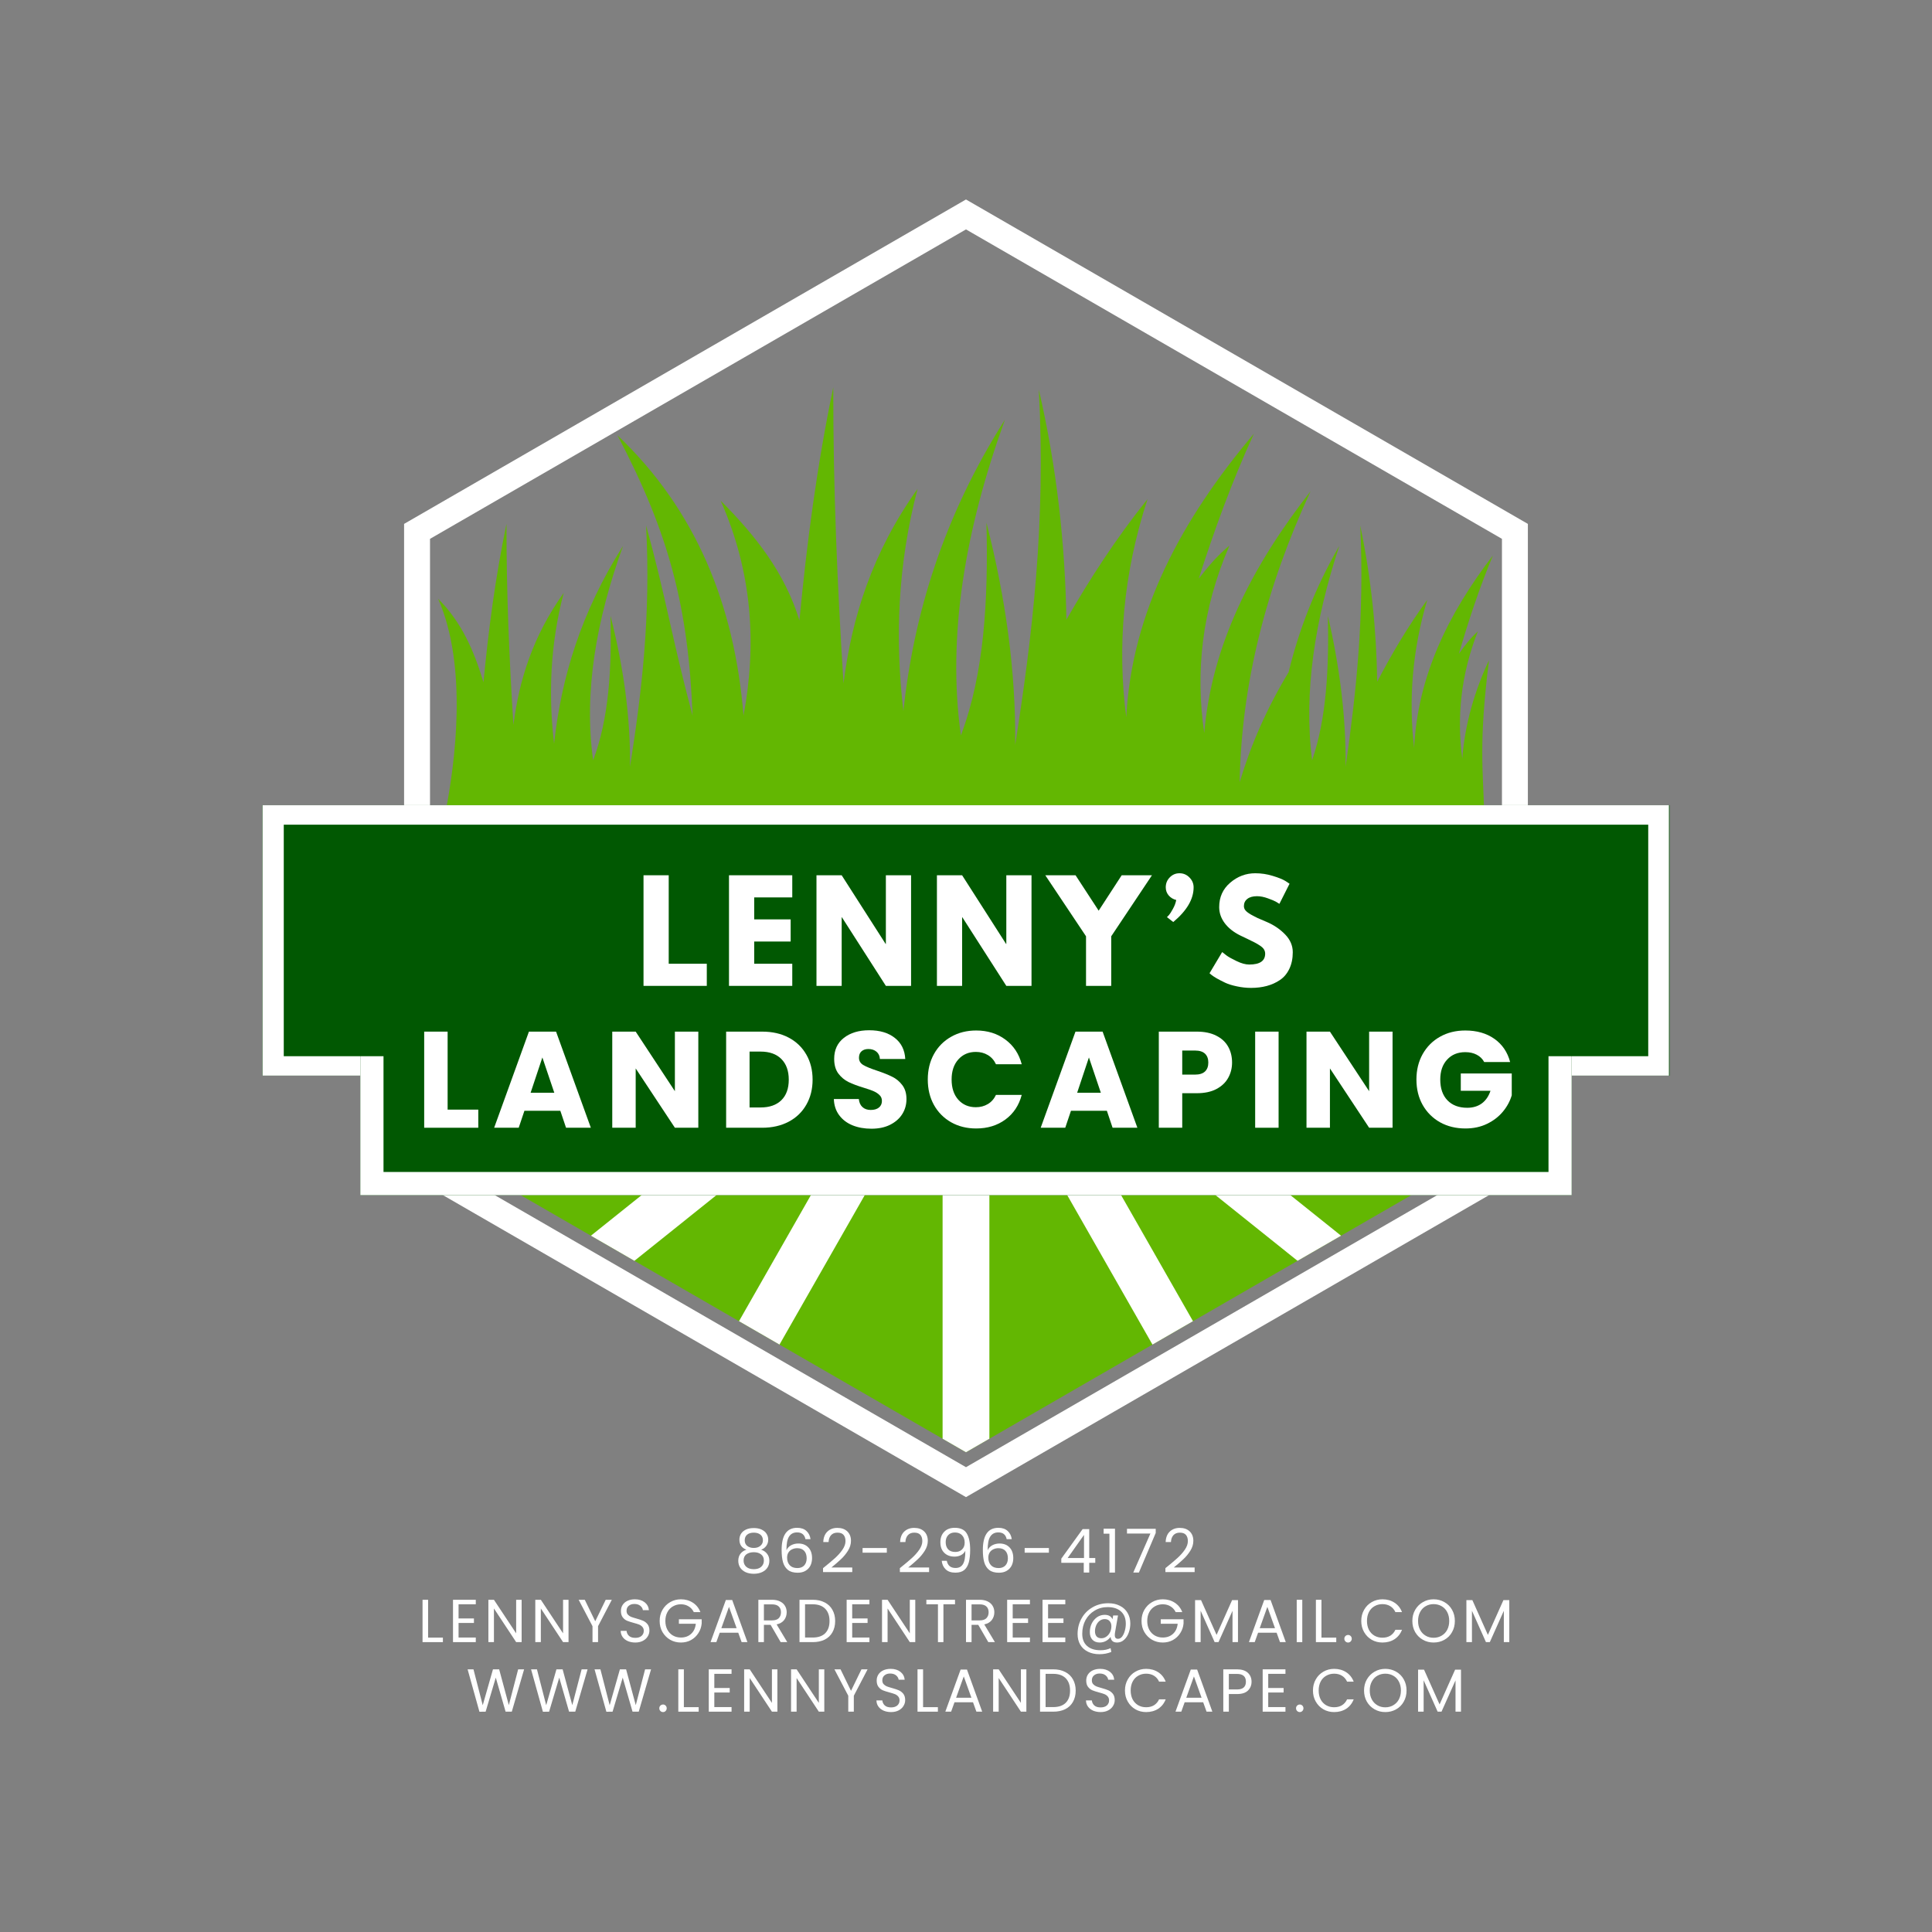 <?xml version="1.0" encoding="UTF-8"?>
<svg xmlns="http://www.w3.org/2000/svg" xmlns:xlink="http://www.w3.org/1999/xlink" width="500" zoomAndPan="magnify" viewBox="0 0 375 375" height="500" preserveAspectRatio="xMidYMid meet" version="1.0">
  <rect x="0" y="0" width="375" height="375" fill="#808080" stroke="none"/>
  <defs>
    <g></g>
    <clipPath id="e2c6a82c4e">
      <path d="M 82 229 L 293 229 L 293 290.719 L 82 290.719 Z M 82 229 " clip-rule="nonzero"></path>
    </clipPath>
    <clipPath id="8efd147daf">
      <path d="M 78.406 38.719 L 296.656 38.719 L 296.656 158 L 78.406 158 Z M 78.406 38.719 " clip-rule="nonzero"></path>
    </clipPath>
    <clipPath id="8ed36a61ff">
      <path d="M 78.406 162 L 296.656 162 L 296.656 225 L 78.406 225 Z M 78.406 162 " clip-rule="nonzero"></path>
    </clipPath>
    <clipPath id="a236cdbc73">
      <path d="M 50.941 156.293 L 324.059 156.293 L 324.059 208.789 L 50.941 208.789 Z M 50.941 156.293 " clip-rule="nonzero"></path>
    </clipPath>
    <clipPath id="b96a89661f">
      <path d="M 50.961 156.293 L 323.941 156.293 L 323.941 208.781 L 50.961 208.781 Z M 50.961 156.293 " clip-rule="nonzero"></path>
    </clipPath>
    <clipPath id="acd421d561">
      <path d="M 69.938 193.801 L 305.062 193.801 L 305.062 231.98 L 69.938 231.98 Z M 69.938 193.801 " clip-rule="nonzero"></path>
    </clipPath>
    <clipPath id="0c0d3ea5ef">
      <path d="M 55.078 160.07 L 319.922 160.07 L 319.922 205.008 L 55.078 205.008 Z M 55.078 160.07 " clip-rule="nonzero"></path>
    </clipPath>
  </defs>
  <path fill="#63b702" d="M 277.785 229.75 L 187.496 281.879 L 97.207 229.75 Z M 277.785 229.75 " fill-opacity="1" fill-rule="evenodd"></path>
  <path fill="#ffffff" d="M 123.141 244.723 L 114.699 239.848 L 127.312 229.75 L 141.844 229.75 Z M 151.301 260.98 L 143.438 256.441 L 158.66 229.75 L 169.117 229.75 Z M 192.039 279.254 L 187.496 281.879 L 182.957 279.258 L 182.957 229.75 L 192.039 229.75 Z M 231.559 256.438 L 223.691 260.98 L 205.875 229.746 L 216.332 229.746 Z M 260.297 239.848 L 251.852 244.723 L 233.152 229.75 L 247.684 229.75 Z M 260.297 239.848 " fill-opacity="1" fill-rule="evenodd"></path>
  <g clip-path="url(#e2c6a82c4e)">
    <path fill="#ffffff" d="M 292.875 229.75 L 187.496 290.59 L 82.117 229.75 L 92.18 229.75 L 187.496 284.781 L 282.816 229.75 Z M 292.875 229.75 " fill-opacity="1" fill-rule="evenodd"></path>
  </g>
  <g clip-path="url(#8efd147daf)">
    <path fill="#ffffff" d="M 187.496 38.719 L 296.559 101.688 L 296.559 157.789 L 291.527 157.789 L 291.527 104.59 L 187.496 44.527 L 83.465 104.59 L 83.465 157.789 L 78.434 157.789 L 78.434 101.688 Z M 187.496 38.719 " fill-opacity="1" fill-rule="evenodd"></path>
  </g>
  <g clip-path="url(#8ed36a61ff)">
    <path fill="#ffffff" d="M 78.434 162.82 L 296.559 162.82 L 296.559 224.719 L 78.434 224.719 Z M 78.434 162.82 " fill-opacity="1" fill-rule="evenodd"></path>
  </g>
  <path fill="#63b702" d="M 250.117 130.477 C 252.094 122.328 255.23 114.152 259.957 105.945 C 255.207 120.398 253.012 134.359 254.676 147.57 C 257.477 139.453 257.961 129.742 257.742 119.543 C 260.043 129.434 261.273 139.203 261.184 148.82 C 263.234 134.426 264.867 119.586 264.016 102 C 266.18 112.324 267.164 122.406 267.316 132.312 C 270.141 126.914 273.266 121.59 277.031 116.43 C 274.105 126.305 273.391 135.871 274.484 145.184 C 275.137 131.352 281.07 119.156 289.77 107.812 C 287.105 114.219 285.012 120.578 283.164 126.914 C 284.195 125.449 285.281 123.984 286.844 122.555 C 283.5 131.082 282.766 139.285 283.824 147.262 C 284.344 140.5 286.203 134.168 289.016 128.141 C 286.988 144.297 287.871 149.422 288.074 157.789 C 220.734 157.633 153.66 157.793 86.473 157.652 C 88.316 148.176 90.863 129.402 85.035 116.215 C 89.582 120.762 91.934 126.137 93.844 132.414 C 94.809 122.309 96.133 112.105 98.309 101.688 C 98.285 114.992 98.848 127.934 99.656 140.719 C 100.75 131.988 103.473 123.395 109.414 115.078 C 106.797 125.059 106.422 134.789 107.547 144.352 C 108.922 131.613 112.777 118.82 120.938 105.945 C 115.711 120.398 113.293 134.359 115.125 147.57 C 118.207 139.453 118.742 129.742 118.5 119.543 C 121.031 129.434 122.387 139.203 122.289 148.82 C 124.543 134.426 126.344 119.586 125.402 102 C 129.27 115.91 130.355 123.68 134.43 138.906 C 133.602 117.859 129.906 103.621 119.855 84.496 C 135.031 98.914 142.59 117.367 144.316 138.918 C 146.887 125.102 146.074 111.203 139.883 97.184 C 146.574 103.879 152.355 111.176 155.168 120.422 C 156.586 105.535 158.539 90.516 161.738 75.172 C 161.707 94.766 162.535 113.82 163.727 132.652 C 165.34 119.793 169.348 107.141 178.098 94.891 C 174.242 109.59 173.691 123.918 175.344 138.004 C 177.371 119.242 183.047 100.406 195.062 81.441 C 187.367 102.73 183.805 123.285 186.504 142.738 C 191.043 130.785 191.832 116.484 191.473 101.465 C 195.199 116.031 197.195 130.418 197.051 144.574 C 200.371 123.383 203.023 101.527 201.637 75.629 C 205.145 90.832 206.742 105.68 206.988 120.27 C 211.562 112.316 216.633 104.477 222.734 96.879 C 217.992 111.418 216.832 125.504 218.605 139.227 C 219.656 118.852 229.273 100.891 243.371 84.191 C 239.055 93.625 235.664 102.988 232.672 112.32 C 234.34 110.16 236.098 108.004 238.633 105.898 C 233.215 118.457 232.023 130.535 233.742 142.281 C 235.191 125.055 243.145 109.723 254.379 95.352 C 245.711 114.082 240.934 132.902 240.621 151.836 C 242.75 144.664 245.848 137.539 250.117 130.477 " fill-opacity="1" fill-rule="evenodd"></path>
  <g clip-path="url(#a236cdbc73)">
    <path fill="#015802" d="M 50.941 156.293 L 324.09 156.293 L 324.09 208.789 L 50.941 208.789 Z M 50.941 156.293 " fill-opacity="1" fill-rule="nonzero"></path>
  </g>
  <g clip-path="url(#b96a89661f)">
    <path stroke-linecap="butt" transform="matrix(0.75, 0, 0, 0.75, 50.96, 156.291)" fill="none" stroke-linejoin="miter" d="M 0.002 0.002 L 364.096 0.002 L 364.096 69.987 L 0.002 69.987 Z M 0.002 0.002 " stroke="#ffffff" stroke-width="12" stroke-opacity="1" stroke-miterlimit="4"></path>
  </g>
  <g clip-path="url(#acd421d561)">
    <path fill="#015802" d="M 69.938 193.801 L 305.133 193.801 L 305.133 231.98 L 69.938 231.98 Z M 69.938 193.801 " fill-opacity="1" fill-rule="nonzero"></path>
    <path stroke-linecap="butt" transform="matrix(0.75, 0, 0, 0.75, 69.938, 193.801)" fill="none" stroke-linejoin="miter" d="M -0 -0.001 L 313.5 -0.001 L 313.5 50.905 L -0 50.905 Z M -0 -0.001 " stroke="#ffffff" stroke-width="12" stroke-opacity="1" stroke-miterlimit="4"></path>
  </g>
  <g clip-path="url(#0c0d3ea5ef)">
    <path fill="#015802" d="M 55.078 160.07 L 319.961 160.07 L 319.961 205.008 L 55.078 205.008 Z M 55.078 160.07 " fill-opacity="1" fill-rule="nonzero"></path>
  </g>
  <g fill="#ffffff" fill-opacity="1">
    <g transform="translate(123.344, 191.358)">
      <g>
        <path d="M 6.453 -21.469 L 6.453 -4.297 L 13.844 -4.297 L 13.844 0 L 1.562 0 L 1.562 -21.469 Z M 6.453 -21.469 "></path>
      </g>
    </g>
  </g>
  <g fill="#ffffff" fill-opacity="1">
    <g transform="translate(139.935, 191.358)">
      <g>
        <path d="M 13.844 -21.469 L 13.844 -17.172 L 6.453 -17.172 L 6.453 -12.906 L 13.531 -12.906 L 13.531 -8.609 L 6.453 -8.609 L 6.453 -4.297 L 13.844 -4.297 L 13.844 0 L 1.562 0 L 1.562 -21.469 Z M 13.844 -21.469 "></path>
      </g>
    </g>
  </g>
  <g fill="#ffffff" fill-opacity="1">
    <g transform="translate(156.916, 191.358)">
      <g>
        <path d="M 6.453 -13.312 L 6.453 0 L 1.562 0 L 1.562 -21.469 L 6.453 -21.469 L 14.984 -8.141 L 15.031 -8.141 L 15.031 -21.469 L 19.922 -21.469 L 19.922 0 L 15.031 0 L 6.5 -13.312 Z M 6.453 -13.312 "></path>
      </g>
    </g>
  </g>
  <g fill="#ffffff" fill-opacity="1">
    <g transform="translate(180.294, 191.358)">
      <g>
        <path d="M 6.453 -13.312 L 6.453 0 L 1.562 0 L 1.562 -21.469 L 6.453 -21.469 L 14.984 -8.141 L 15.031 -8.141 L 15.031 -21.469 L 19.922 -21.469 L 19.922 0 L 15.031 0 L 6.5 -13.312 Z M 6.453 -13.312 "></path>
      </g>
    </g>
  </g>
  <g fill="#ffffff" fill-opacity="1">
    <g transform="translate(203.672, 191.358)">
      <g>
        <path d="M -0.781 -21.469 L 5.094 -21.469 L 9.578 -14.594 L 14.047 -21.469 L 19.922 -21.469 L 12.016 -9.625 L 12.016 0 L 7.125 0 L 7.125 -9.625 Z M -0.781 -21.469 "></path>
      </g>
    </g>
  </g>
  <g fill="#ffffff" fill-opacity="1">
    <g transform="translate(224.71, 191.358)">
      <g>
        <path d="M 2.344 -21.062 C 2.863 -21.594 3.492 -21.859 4.234 -21.859 C 4.984 -21.859 5.625 -21.586 6.156 -21.047 C 6.695 -20.504 6.969 -19.863 6.969 -19.125 C 6.969 -16.832 5.648 -14.586 3.016 -12.391 L 1.797 -13.344 C 1.898 -13.445 2.035 -13.586 2.203 -13.766 C 2.367 -13.953 2.613 -14.336 2.938 -14.922 C 3.27 -15.504 3.488 -16.086 3.594 -16.672 C 3 -16.816 2.508 -17.113 2.125 -17.562 C 1.75 -18.008 1.562 -18.531 1.562 -19.125 C 1.562 -19.883 1.82 -20.531 2.344 -21.062 Z M 2.344 -21.062 "></path>
      </g>
    </g>
  </g>
  <g fill="#ffffff" fill-opacity="1">
    <g transform="translate(234.176, 191.358)">
      <g>
        <path d="M 9.469 -21.859 C 10.633 -21.859 11.77 -21.688 12.875 -21.344 C 13.988 -21.008 14.812 -20.676 15.344 -20.344 L 16.125 -19.828 L 14.156 -15.922 C 14 -16.023 13.781 -16.16 13.5 -16.328 C 13.219 -16.492 12.695 -16.711 11.938 -16.984 C 11.176 -17.266 10.469 -17.406 9.812 -17.406 C 8.988 -17.406 8.359 -17.227 7.922 -16.875 C 7.484 -16.531 7.266 -16.066 7.266 -15.484 C 7.266 -15.18 7.363 -14.906 7.562 -14.656 C 7.77 -14.406 8.125 -14.133 8.625 -13.844 C 9.133 -13.562 9.578 -13.332 9.953 -13.156 C 10.336 -12.988 10.93 -12.734 11.734 -12.391 C 13.117 -11.797 14.301 -10.988 15.281 -9.969 C 16.258 -8.957 16.75 -7.812 16.75 -6.531 C 16.75 -5.301 16.523 -4.223 16.078 -3.297 C 15.641 -2.379 15.035 -1.66 14.266 -1.141 C 13.492 -0.617 12.641 -0.234 11.703 0.016 C 10.766 0.266 9.75 0.391 8.656 0.391 C 7.727 0.391 6.812 0.289 5.906 0.094 C 5 -0.094 4.242 -0.328 3.641 -0.609 C 3.035 -0.898 2.488 -1.18 2 -1.453 C 1.52 -1.734 1.164 -1.969 0.938 -2.156 L 0.594 -2.453 L 3.047 -6.562 C 3.254 -6.383 3.539 -6.16 3.906 -5.891 C 4.27 -5.617 4.914 -5.258 5.844 -4.812 C 6.77 -4.363 7.586 -4.141 8.297 -4.141 C 10.359 -4.141 11.391 -4.844 11.391 -6.25 C 11.391 -6.539 11.316 -6.812 11.172 -7.062 C 11.023 -7.312 10.766 -7.562 10.391 -7.812 C 10.016 -8.062 9.68 -8.258 9.391 -8.406 C 9.109 -8.562 8.645 -8.789 8 -9.094 C 7.352 -9.395 6.875 -9.625 6.562 -9.781 C 5.258 -10.426 4.25 -11.227 3.531 -12.188 C 2.82 -13.145 2.469 -14.18 2.469 -15.297 C 2.469 -17.223 3.176 -18.797 4.594 -20.016 C 6.02 -21.242 7.645 -21.859 9.469 -21.859 Z M 9.469 -21.859 "></path>
      </g>
    </g>
  </g>
  <g fill="#ffffff" fill-opacity="1">
    <g transform="translate(80.694, 218.894)">
      <g>
        <path d="M 6.188 -3.516 L 12.141 -3.516 L 12.141 0 L 1.641 0 L 1.641 -18.656 L 6.188 -18.656 Z M 6.188 -3.516 "></path>
      </g>
    </g>
  </g>
  <g fill="#ffffff" fill-opacity="1">
    <g transform="translate(95.493, 218.894)">
      <g>
        <path d="M 13.266 -3.297 L 6.297 -3.297 L 5.188 0 L 0.422 0 L 7.172 -18.656 L 12.438 -18.656 L 19.188 0 L 14.375 0 Z M 12.094 -6.797 L 9.781 -13.641 L 7.5 -6.797 Z M 12.094 -6.797 "></path>
      </g>
    </g>
  </g>
  <g fill="#ffffff" fill-opacity="1">
    <g transform="translate(117.198, 218.894)">
      <g>
        <path d="M 18.344 0 L 13.797 0 L 6.188 -11.516 L 6.188 0 L 1.641 0 L 1.641 -18.656 L 6.188 -18.656 L 13.797 -7.094 L 13.797 -18.656 L 18.344 -18.656 Z M 18.344 0 "></path>
      </g>
    </g>
  </g>
  <g fill="#ffffff" fill-opacity="1">
    <g transform="translate(139.302, 218.894)">
      <g>
        <path d="M 8.641 -18.656 C 10.609 -18.656 12.328 -18.266 13.797 -17.484 C 15.266 -16.703 16.398 -15.609 17.203 -14.203 C 18.016 -12.797 18.422 -11.172 18.422 -9.328 C 18.422 -7.504 18.016 -5.883 17.203 -4.469 C 16.398 -3.051 15.258 -1.953 13.781 -1.172 C 12.301 -0.391 10.586 0 8.641 0 L 1.641 0 L 1.641 -18.656 Z M 8.344 -3.938 C 10.062 -3.938 11.398 -4.406 12.359 -5.344 C 13.316 -6.281 13.797 -7.609 13.797 -9.328 C 13.797 -11.047 13.316 -12.383 12.359 -13.344 C 11.398 -14.301 10.062 -14.781 8.344 -14.781 L 6.188 -14.781 L 6.188 -3.938 Z M 8.344 -3.938 "></path>
      </g>
    </g>
  </g>
  <g fill="#ffffff" fill-opacity="1">
    <g transform="translate(160.742, 218.894)">
      <g>
        <path d="M 8.406 0.188 C 7.039 0.188 5.816 -0.031 4.734 -0.469 C 3.648 -0.914 2.785 -1.57 2.141 -2.438 C 1.492 -3.312 1.148 -4.359 1.109 -5.578 L 5.953 -5.578 C 6.023 -4.891 6.266 -4.363 6.672 -4 C 7.078 -3.633 7.609 -3.453 8.266 -3.453 C 8.941 -3.453 9.473 -3.609 9.859 -3.922 C 10.242 -4.234 10.438 -4.66 10.438 -5.203 C 10.438 -5.672 10.281 -6.051 9.969 -6.344 C 9.664 -6.645 9.285 -6.895 8.828 -7.094 C 8.379 -7.289 7.738 -7.516 6.906 -7.766 C 5.707 -8.129 4.723 -8.5 3.953 -8.875 C 3.191 -9.25 2.535 -9.797 1.984 -10.516 C 1.441 -11.242 1.172 -12.195 1.172 -13.375 C 1.172 -15.102 1.797 -16.457 3.047 -17.438 C 4.305 -18.426 5.945 -18.922 7.969 -18.922 C 10.031 -18.922 11.688 -18.426 12.938 -17.438 C 14.195 -16.457 14.875 -15.094 14.969 -13.344 L 10.047 -13.344 C 10.016 -13.945 9.789 -14.422 9.375 -14.766 C 8.969 -15.109 8.445 -15.281 7.812 -15.281 C 7.258 -15.281 6.816 -15.133 6.484 -14.844 C 6.148 -14.551 5.984 -14.129 5.984 -13.578 C 5.984 -12.973 6.266 -12.504 6.828 -12.172 C 7.398 -11.836 8.285 -11.473 9.484 -11.078 C 10.691 -10.672 11.672 -10.281 12.422 -9.906 C 13.18 -9.539 13.832 -9.004 14.375 -8.297 C 14.926 -7.586 15.203 -6.676 15.203 -5.562 C 15.203 -4.488 14.93 -3.52 14.391 -2.656 C 13.848 -1.789 13.062 -1.098 12.031 -0.578 C 11.008 -0.066 9.801 0.188 8.406 0.188 Z M 8.406 0.188 "></path>
      </g>
    </g>
  </g>
  <g fill="#ffffff" fill-opacity="1">
    <g transform="translate(179.207, 218.894)">
      <g>
        <path d="M 0.875 -9.359 C 0.875 -11.203 1.27 -12.844 2.062 -14.281 C 2.863 -15.727 3.977 -16.852 5.406 -17.656 C 6.832 -18.469 8.453 -18.875 10.266 -18.875 C 12.473 -18.875 14.363 -18.285 15.938 -17.109 C 17.52 -15.941 18.578 -14.348 19.109 -12.328 L 14.109 -12.328 C 13.742 -13.109 13.219 -13.703 12.531 -14.109 C 11.852 -14.516 11.078 -14.719 10.203 -14.719 C 8.805 -14.719 7.672 -14.227 6.797 -13.25 C 5.93 -12.281 5.5 -10.984 5.5 -9.359 C 5.5 -7.723 5.93 -6.414 6.797 -5.438 C 7.672 -4.469 8.805 -3.984 10.203 -3.984 C 11.078 -3.984 11.852 -4.188 12.531 -4.594 C 13.219 -5 13.742 -5.594 14.109 -6.375 L 19.109 -6.375 C 18.578 -4.352 17.52 -2.758 15.938 -1.594 C 14.363 -0.438 12.473 0.141 10.266 0.141 C 8.453 0.141 6.832 -0.258 5.406 -1.062 C 3.977 -1.875 2.863 -3 2.062 -4.438 C 1.27 -5.875 0.875 -7.516 0.875 -9.359 Z M 0.875 -9.359 "></path>
      </g>
    </g>
  </g>
  <g fill="#ffffff" fill-opacity="1">
    <g transform="translate(201.577, 218.894)">
      <g>
        <path d="M 13.266 -3.297 L 6.297 -3.297 L 5.188 0 L 0.422 0 L 7.172 -18.656 L 12.438 -18.656 L 19.188 0 L 14.375 0 Z M 12.094 -6.797 L 9.781 -13.641 L 7.5 -6.797 Z M 12.094 -6.797 "></path>
      </g>
    </g>
  </g>
  <g fill="#ffffff" fill-opacity="1">
    <g transform="translate(223.283, 218.894)">
      <g>
        <path d="M 15.859 -12.656 C 15.859 -11.57 15.609 -10.582 15.109 -9.688 C 14.617 -8.789 13.859 -8.066 12.828 -7.516 C 11.805 -6.973 10.535 -6.703 9.016 -6.703 L 6.188 -6.703 L 6.188 0 L 1.641 0 L 1.641 -18.656 L 9.016 -18.656 C 10.504 -18.656 11.758 -18.395 12.781 -17.875 C 13.812 -17.363 14.582 -16.656 15.094 -15.75 C 15.602 -14.852 15.859 -13.82 15.859 -12.656 Z M 8.672 -10.312 C 9.535 -10.312 10.18 -10.516 10.609 -10.922 C 11.035 -11.328 11.25 -11.906 11.25 -12.656 C 11.25 -13.395 11.035 -13.969 10.609 -14.375 C 10.18 -14.781 9.535 -14.984 8.672 -14.984 L 6.188 -14.984 L 6.188 -10.312 Z M 8.672 -10.312 "></path>
      </g>
    </g>
  </g>
  <g fill="#ffffff" fill-opacity="1">
    <g transform="translate(241.986, 218.894)">
      <g>
        <path d="M 6.188 -18.656 L 6.188 0 L 1.641 0 L 1.641 -18.656 Z M 6.188 -18.656 "></path>
      </g>
    </g>
  </g>
  <g fill="#ffffff" fill-opacity="1">
    <g transform="translate(251.95, 218.894)">
      <g>
        <path d="M 18.344 0 L 13.797 0 L 6.188 -11.516 L 6.188 0 L 1.641 0 L 1.641 -18.656 L 6.188 -18.656 L 13.797 -7.094 L 13.797 -18.656 L 18.344 -18.656 Z M 18.344 0 "></path>
      </g>
    </g>
  </g>
  <g fill="#ffffff" fill-opacity="1">
    <g transform="translate(274.054, 218.894)">
      <g>
        <path d="M 14.031 -12.75 C 13.695 -13.375 13.211 -13.848 12.578 -14.172 C 11.953 -14.504 11.211 -14.672 10.359 -14.672 C 8.891 -14.672 7.711 -14.188 6.828 -13.219 C 5.941 -12.258 5.5 -10.973 5.5 -9.359 C 5.5 -7.641 5.961 -6.297 6.891 -5.328 C 7.828 -4.359 9.109 -3.875 10.734 -3.875 C 11.848 -3.875 12.789 -4.156 13.562 -4.719 C 14.332 -5.289 14.895 -6.109 15.25 -7.172 L 9.484 -7.172 L 9.484 -10.531 L 19.375 -10.531 L 19.375 -6.297 C 19.039 -5.16 18.469 -4.102 17.656 -3.125 C 16.852 -2.156 15.832 -1.367 14.594 -0.766 C 13.352 -0.16 11.953 0.141 10.391 0.141 C 8.547 0.141 6.898 -0.258 5.453 -1.062 C 4.016 -1.875 2.891 -3 2.078 -4.438 C 1.273 -5.875 0.875 -7.516 0.875 -9.359 C 0.875 -11.203 1.273 -12.844 2.078 -14.281 C 2.891 -15.727 4.008 -16.852 5.438 -17.656 C 6.875 -18.469 8.516 -18.875 10.359 -18.875 C 12.598 -18.875 14.484 -18.332 16.016 -17.25 C 17.547 -16.164 18.562 -14.664 19.062 -12.75 Z M 14.031 -12.75 "></path>
      </g>
    </g>
  </g>
  <g fill="#ffffff" fill-opacity="1">
    <g transform="translate(142.597, 305.235)">
      <g>
        <path d="M 2.281 -4.438 C 1.844 -4.602 1.504 -4.848 1.266 -5.172 C 1.035 -5.504 0.922 -5.91 0.922 -6.391 C 0.922 -6.805 1.023 -7.188 1.234 -7.531 C 1.453 -7.875 1.77 -8.145 2.188 -8.344 C 2.602 -8.539 3.113 -8.641 3.719 -8.641 C 4.312 -8.641 4.816 -8.539 5.234 -8.344 C 5.648 -8.145 5.969 -7.875 6.188 -7.531 C 6.406 -7.188 6.516 -6.805 6.516 -6.391 C 6.516 -5.93 6.391 -5.531 6.141 -5.188 C 5.898 -4.844 5.566 -4.594 5.141 -4.438 C 5.629 -4.281 6.016 -4.016 6.297 -3.641 C 6.586 -3.273 6.734 -2.828 6.734 -2.297 C 6.734 -1.785 6.609 -1.336 6.359 -0.953 C 6.109 -0.578 5.754 -0.285 5.297 -0.078 C 4.836 0.129 4.312 0.234 3.719 0.234 C 3.113 0.234 2.582 0.129 2.125 -0.078 C 1.676 -0.285 1.328 -0.578 1.078 -0.953 C 0.828 -1.336 0.703 -1.785 0.703 -2.297 C 0.703 -2.828 0.844 -3.281 1.125 -3.656 C 1.414 -4.031 1.801 -4.289 2.281 -4.438 Z M 5.484 -6.25 C 5.484 -6.727 5.32 -7.098 5 -7.359 C 4.688 -7.617 4.258 -7.75 3.719 -7.75 C 3.164 -7.75 2.734 -7.617 2.422 -7.359 C 2.109 -7.098 1.953 -6.727 1.953 -6.25 C 1.953 -5.801 2.113 -5.441 2.438 -5.172 C 2.77 -4.91 3.195 -4.781 3.719 -4.781 C 4.238 -4.781 4.66 -4.914 4.984 -5.188 C 5.316 -5.457 5.484 -5.812 5.484 -6.25 Z M 3.719 -3.953 C 3.133 -3.953 2.656 -3.816 2.281 -3.547 C 1.914 -3.273 1.734 -2.867 1.734 -2.328 C 1.734 -1.828 1.91 -1.422 2.266 -1.109 C 2.617 -0.805 3.102 -0.656 3.719 -0.656 C 4.32 -0.656 4.797 -0.805 5.141 -1.109 C 5.492 -1.422 5.672 -1.828 5.672 -2.328 C 5.672 -2.859 5.488 -3.258 5.125 -3.531 C 4.77 -3.812 4.301 -3.953 3.719 -3.953 Z M 3.719 -3.953 "></path>
      </g>
    </g>
  </g>
  <g fill="#ffffff" fill-opacity="1">
    <g transform="translate(150.854, 305.235)">
      <g>
        <path d="M 5.484 -6.484 C 5.305 -7.359 4.766 -7.797 3.859 -7.797 C 3.16 -7.797 2.641 -7.523 2.297 -6.984 C 1.953 -6.453 1.785 -5.566 1.797 -4.328 C 1.973 -4.742 2.27 -5.066 2.688 -5.297 C 3.113 -5.523 3.582 -5.641 4.094 -5.641 C 4.906 -5.641 5.551 -5.391 6.031 -4.891 C 6.52 -4.391 6.766 -3.691 6.766 -2.797 C 6.766 -2.266 6.66 -1.785 6.453 -1.359 C 6.242 -0.941 5.926 -0.602 5.5 -0.344 C 5.082 -0.094 4.578 0.031 3.984 0.031 C 3.172 0.031 2.535 -0.148 2.078 -0.516 C 1.629 -0.879 1.312 -1.379 1.125 -2.016 C 0.945 -2.648 0.859 -3.438 0.859 -4.375 C 0.859 -7.25 1.863 -8.688 3.875 -8.688 C 4.645 -8.688 5.25 -8.477 5.688 -8.062 C 6.125 -7.656 6.383 -7.129 6.469 -6.484 Z M 3.875 -4.734 C 3.539 -4.734 3.223 -4.664 2.922 -4.531 C 2.617 -4.395 2.375 -4.188 2.188 -3.906 C 2.008 -3.625 1.922 -3.285 1.922 -2.891 C 1.922 -2.285 2.094 -1.797 2.438 -1.422 C 2.781 -1.055 3.273 -0.875 3.922 -0.875 C 4.473 -0.875 4.91 -1.039 5.234 -1.375 C 5.555 -1.719 5.719 -2.18 5.719 -2.766 C 5.719 -3.379 5.562 -3.859 5.25 -4.203 C 4.938 -4.555 4.477 -4.734 3.875 -4.734 Z M 3.875 -4.734 "></path>
      </g>
    </g>
  </g>
  <g fill="#ffffff" fill-opacity="1">
    <g transform="translate(159.157, 305.235)">
      <g>
        <path d="M 0.594 -0.859 C 1.594 -1.66 2.375 -2.316 2.938 -2.828 C 3.508 -3.348 3.988 -3.891 4.375 -4.453 C 4.758 -5.016 4.953 -5.566 4.953 -6.109 C 4.953 -6.617 4.828 -7.02 4.578 -7.312 C 4.336 -7.602 3.941 -7.75 3.391 -7.75 C 2.859 -7.75 2.441 -7.582 2.141 -7.25 C 1.848 -6.914 1.691 -6.473 1.672 -5.922 L 0.641 -5.922 C 0.672 -6.797 0.938 -7.473 1.438 -7.953 C 1.938 -8.43 2.582 -8.672 3.375 -8.672 C 4.188 -8.672 4.828 -8.445 5.297 -8 C 5.773 -7.551 6.016 -6.938 6.016 -6.156 C 6.016 -5.5 5.82 -4.863 5.438 -4.25 C 5.051 -3.633 4.609 -3.094 4.109 -2.625 C 3.617 -2.156 2.988 -1.609 2.219 -0.984 L 6.266 -0.984 L 6.266 -0.094 L 0.594 -0.094 Z M 0.594 -0.859 "></path>
      </g>
    </g>
  </g>
  <g fill="#ffffff" fill-opacity="1">
    <g transform="translate(166.755, 305.235)">
      <g>
        <path d="M 5.375 -4.766 L 5.375 -3.859 L 0.672 -3.859 L 0.672 -4.766 Z M 5.375 -4.766 "></path>
      </g>
    </g>
  </g>
  <g fill="#ffffff" fill-opacity="1">
    <g transform="translate(174.069, 305.235)">
      <g>
        <path d="M 0.594 -0.859 C 1.594 -1.66 2.375 -2.316 2.938 -2.828 C 3.508 -3.348 3.988 -3.891 4.375 -4.453 C 4.758 -5.016 4.953 -5.566 4.953 -6.109 C 4.953 -6.617 4.828 -7.02 4.578 -7.312 C 4.336 -7.602 3.941 -7.75 3.391 -7.75 C 2.859 -7.75 2.441 -7.582 2.141 -7.25 C 1.848 -6.914 1.691 -6.473 1.672 -5.922 L 0.641 -5.922 C 0.672 -6.797 0.938 -7.473 1.438 -7.953 C 1.938 -8.43 2.582 -8.672 3.375 -8.672 C 4.188 -8.672 4.828 -8.445 5.297 -8 C 5.773 -7.551 6.016 -6.938 6.016 -6.156 C 6.016 -5.5 5.82 -4.863 5.438 -4.25 C 5.051 -3.633 4.609 -3.094 4.109 -2.625 C 3.617 -2.156 2.988 -1.609 2.219 -0.984 L 6.266 -0.984 L 6.266 -0.094 L 0.594 -0.094 Z M 0.594 -0.859 "></path>
      </g>
    </g>
  </g>
  <g fill="#ffffff" fill-opacity="1">
    <g transform="translate(181.666, 305.235)">
      <g>
        <path d="M 2.109 -2.281 C 2.191 -1.832 2.375 -1.488 2.656 -1.25 C 2.945 -1.008 3.332 -0.891 3.812 -0.891 C 4.469 -0.891 4.945 -1.145 5.25 -1.656 C 5.562 -2.164 5.711 -3.023 5.703 -4.234 C 5.535 -3.879 5.258 -3.598 4.875 -3.391 C 4.488 -3.191 4.062 -3.094 3.594 -3.094 C 3.062 -3.094 2.586 -3.203 2.172 -3.422 C 1.766 -3.641 1.441 -3.957 1.203 -4.375 C 0.973 -4.789 0.859 -5.289 0.859 -5.875 C 0.859 -6.719 1.102 -7.395 1.594 -7.906 C 2.082 -8.426 2.77 -8.688 3.656 -8.688 C 4.758 -8.688 5.531 -8.328 5.969 -7.609 C 6.414 -6.891 6.641 -5.828 6.641 -4.422 C 6.641 -3.43 6.551 -2.613 6.375 -1.969 C 6.195 -1.32 5.898 -0.828 5.484 -0.484 C 5.066 -0.148 4.492 0.016 3.766 0.016 C 2.961 0.016 2.336 -0.195 1.891 -0.625 C 1.441 -1.062 1.188 -1.613 1.125 -2.281 Z M 3.766 -4 C 4.297 -4 4.727 -4.16 5.062 -4.484 C 5.406 -4.816 5.578 -5.258 5.578 -5.812 C 5.578 -6.406 5.41 -6.879 5.078 -7.234 C 4.742 -7.598 4.281 -7.781 3.688 -7.781 C 3.133 -7.781 2.695 -7.609 2.375 -7.266 C 2.051 -6.922 1.891 -6.469 1.891 -5.906 C 1.891 -5.332 2.047 -4.867 2.359 -4.516 C 2.68 -4.172 3.148 -4 3.766 -4 Z M 3.766 -4 "></path>
      </g>
    </g>
  </g>
  <g fill="#ffffff" fill-opacity="1">
    <g transform="translate(189.911, 305.235)">
      <g>
        <path d="M 5.484 -6.484 C 5.305 -7.359 4.766 -7.797 3.859 -7.797 C 3.16 -7.797 2.641 -7.523 2.297 -6.984 C 1.953 -6.453 1.785 -5.566 1.797 -4.328 C 1.973 -4.742 2.27 -5.066 2.688 -5.297 C 3.113 -5.523 3.582 -5.641 4.094 -5.641 C 4.906 -5.641 5.551 -5.391 6.031 -4.891 C 6.52 -4.391 6.766 -3.691 6.766 -2.797 C 6.766 -2.266 6.66 -1.785 6.453 -1.359 C 6.242 -0.941 5.926 -0.602 5.5 -0.344 C 5.082 -0.094 4.578 0.031 3.984 0.031 C 3.172 0.031 2.535 -0.148 2.078 -0.516 C 1.629 -0.879 1.312 -1.379 1.125 -2.016 C 0.945 -2.648 0.859 -3.438 0.859 -4.375 C 0.859 -7.25 1.863 -8.688 3.875 -8.688 C 4.645 -8.688 5.25 -8.477 5.688 -8.062 C 6.125 -7.656 6.383 -7.129 6.469 -6.484 Z M 3.875 -4.734 C 3.539 -4.734 3.223 -4.664 2.922 -4.531 C 2.617 -4.395 2.375 -4.188 2.188 -3.906 C 2.008 -3.625 1.922 -3.285 1.922 -2.891 C 1.922 -2.285 2.094 -1.797 2.438 -1.422 C 2.781 -1.055 3.273 -0.875 3.922 -0.875 C 4.473 -0.875 4.91 -1.039 5.234 -1.375 C 5.555 -1.719 5.719 -2.18 5.719 -2.766 C 5.719 -3.379 5.562 -3.859 5.25 -4.203 C 4.938 -4.555 4.477 -4.734 3.875 -4.734 Z M 3.875 -4.734 "></path>
      </g>
    </g>
  </g>
  <g fill="#ffffff" fill-opacity="1">
    <g transform="translate(198.214, 305.235)">
      <g>
        <path d="M 5.375 -4.766 L 5.375 -3.859 L 0.672 -3.859 L 0.672 -4.766 Z M 5.375 -4.766 "></path>
      </g>
    </g>
  </g>
  <g fill="#ffffff" fill-opacity="1">
    <g transform="translate(205.529, 305.235)">
      <g>
        <path d="M 0.469 -1.891 L 0.469 -2.703 L 4.609 -8.438 L 5.891 -8.438 L 5.891 -2.828 L 7.062 -2.828 L 7.062 -1.891 L 5.891 -1.891 L 5.891 0 L 4.828 0 L 4.828 -1.891 Z M 4.875 -7.312 L 1.703 -2.828 L 4.875 -2.828 Z M 4.875 -7.312 "></path>
      </g>
    </g>
  </g>
  <g fill="#ffffff" fill-opacity="1">
    <g transform="translate(213.762, 305.235)">
      <g>
        <path d="M 0.453 -7.547 L 0.453 -8.516 L 2.656 -8.516 L 2.656 0 L 1.578 0 L 1.578 -7.547 Z M 0.453 -7.547 "></path>
      </g>
    </g>
  </g>
  <g fill="#ffffff" fill-opacity="1">
    <g transform="translate(218.356, 305.235)">
      <g>
        <path d="M 5.969 -7.688 L 2.703 0 L 1.609 0 L 4.938 -7.578 L 0.391 -7.578 L 0.391 -8.5 L 5.969 -8.5 Z M 5.969 -7.688 "></path>
      </g>
    </g>
  </g>
  <g fill="#ffffff" fill-opacity="1">
    <g transform="translate(225.611, 305.235)">
      <g>
        <path d="M 0.594 -0.859 C 1.594 -1.66 2.375 -2.316 2.938 -2.828 C 3.508 -3.348 3.988 -3.891 4.375 -4.453 C 4.758 -5.016 4.953 -5.566 4.953 -6.109 C 4.953 -6.617 4.828 -7.02 4.578 -7.312 C 4.336 -7.602 3.941 -7.75 3.391 -7.75 C 2.859 -7.75 2.441 -7.582 2.141 -7.25 C 1.848 -6.914 1.691 -6.473 1.672 -5.922 L 0.641 -5.922 C 0.672 -6.797 0.938 -7.473 1.438 -7.953 C 1.938 -8.43 2.582 -8.672 3.375 -8.672 C 4.188 -8.672 4.828 -8.445 5.297 -8 C 5.773 -7.551 6.016 -6.938 6.016 -6.156 C 6.016 -5.5 5.82 -4.863 5.438 -4.25 C 5.051 -3.633 4.609 -3.094 4.109 -2.625 C 3.617 -2.156 2.988 -1.609 2.219 -0.984 L 6.266 -0.984 L 6.266 -0.094 L 0.594 -0.094 Z M 0.594 -0.859 "></path>
      </g>
    </g>
  </g>
  <g fill="#ffffff" fill-opacity="1">
    <g transform="translate(81.109, 318.735)">
      <g>
        <path d="M 1.984 -0.875 L 4.859 -0.875 L 4.859 0 L 0.906 0 L 0.906 -8.219 L 1.984 -8.219 Z M 1.984 -0.875 "></path>
      </g>
    </g>
  </g>
  <g fill="#ffffff" fill-opacity="1">
    <g transform="translate(87.022, 318.735)">
      <g>
        <path d="M 1.984 -7.344 L 1.984 -4.594 L 4.969 -4.594 L 4.969 -3.719 L 1.984 -3.719 L 1.984 -0.891 L 5.328 -0.891 L 5.328 0 L 0.906 0 L 0.906 -8.219 L 5.328 -8.219 L 5.328 -7.344 Z M 1.984 -7.344 "></path>
      </g>
    </g>
  </g>
  <g fill="#ffffff" fill-opacity="1">
    <g transform="translate(93.889, 318.735)">
      <g>
        <path d="M 7.359 0 L 6.297 0 L 1.984 -6.531 L 1.984 0 L 0.906 0 L 0.906 -8.219 L 1.984 -8.219 L 6.297 -1.703 L 6.297 -8.219 L 7.359 -8.219 Z M 7.359 0 "></path>
      </g>
    </g>
  </g>
  <g fill="#ffffff" fill-opacity="1">
    <g transform="translate(102.993, 318.735)">
      <g>
        <path d="M 7.359 0 L 6.297 0 L 1.984 -6.531 L 1.984 0 L 0.906 0 L 0.906 -8.219 L 1.984 -8.219 L 6.297 -1.703 L 6.297 -8.219 L 7.359 -8.219 Z M 7.359 0 "></path>
      </g>
    </g>
  </g>
  <g fill="#ffffff" fill-opacity="1">
    <g transform="translate(112.098, 318.735)">
      <g>
        <path d="M 6.656 -8.219 L 3.984 -3.094 L 3.984 0 L 2.906 0 L 2.906 -3.094 L 0.219 -8.219 L 1.406 -8.219 L 3.438 -4.047 L 5.469 -8.219 Z M 6.656 -8.219 "></path>
      </g>
    </g>
  </g>
  <g fill="#ffffff" fill-opacity="1">
    <g transform="translate(119.801, 318.735)">
      <g>
        <path d="M 3.516 0.078 C 2.973 0.078 2.484 -0.016 2.047 -0.203 C 1.617 -0.398 1.285 -0.664 1.047 -1 C 0.805 -1.344 0.68 -1.738 0.672 -2.188 L 1.812 -2.188 C 1.852 -1.801 2.008 -1.477 2.281 -1.219 C 2.562 -0.957 2.973 -0.828 3.516 -0.828 C 4.023 -0.828 4.426 -0.953 4.719 -1.203 C 5.008 -1.461 5.156 -1.789 5.156 -2.188 C 5.156 -2.5 5.066 -2.754 4.891 -2.953 C 4.723 -3.148 4.508 -3.301 4.25 -3.406 C 3.988 -3.508 3.641 -3.617 3.203 -3.734 C 2.66 -3.879 2.223 -4.02 1.891 -4.156 C 1.566 -4.301 1.289 -4.523 1.062 -4.828 C 0.832 -5.129 0.719 -5.535 0.719 -6.047 C 0.719 -6.492 0.832 -6.891 1.062 -7.234 C 1.289 -7.578 1.609 -7.844 2.016 -8.031 C 2.43 -8.219 2.906 -8.312 3.438 -8.312 C 4.207 -8.312 4.836 -8.117 5.328 -7.734 C 5.816 -7.348 6.094 -6.836 6.156 -6.203 L 4.984 -6.203 C 4.941 -6.523 4.773 -6.805 4.484 -7.047 C 4.191 -7.285 3.805 -7.406 3.328 -7.406 C 2.879 -7.406 2.516 -7.285 2.234 -7.047 C 1.953 -6.816 1.812 -6.492 1.812 -6.078 C 1.812 -5.773 1.895 -5.531 2.062 -5.344 C 2.238 -5.156 2.445 -5.008 2.688 -4.906 C 2.938 -4.812 3.285 -4.703 3.734 -4.578 C 4.273 -4.43 4.707 -4.285 5.031 -4.141 C 5.363 -3.992 5.648 -3.77 5.891 -3.469 C 6.129 -3.164 6.25 -2.754 6.25 -2.234 C 6.25 -1.836 6.141 -1.461 5.922 -1.109 C 5.711 -0.754 5.398 -0.469 4.984 -0.25 C 4.566 -0.031 4.078 0.078 3.516 0.078 Z M 3.516 0.078 "></path>
      </g>
    </g>
  </g>
  <g fill="#ffffff" fill-opacity="1">
    <g transform="translate(127.539, 318.735)">
      <g>
        <path d="M 7.125 -5.828 C 6.895 -6.305 6.562 -6.676 6.125 -6.938 C 5.695 -7.207 5.195 -7.344 4.625 -7.344 C 4.051 -7.344 3.535 -7.207 3.078 -6.938 C 2.617 -6.676 2.258 -6.301 2 -5.812 C 1.738 -5.32 1.609 -4.754 1.609 -4.109 C 1.609 -3.461 1.738 -2.895 2 -2.406 C 2.258 -1.926 2.617 -1.551 3.078 -1.281 C 3.535 -1.02 4.051 -0.891 4.625 -0.891 C 5.426 -0.891 6.086 -1.129 6.609 -1.609 C 7.129 -2.086 7.43 -2.738 7.516 -3.562 L 4.234 -3.562 L 4.234 -4.438 L 8.656 -4.438 L 8.656 -3.609 C 8.594 -2.93 8.379 -2.312 8.016 -1.75 C 7.66 -1.188 7.188 -0.738 6.594 -0.406 C 6.008 -0.082 5.352 0.078 4.625 0.078 C 3.863 0.078 3.172 -0.098 2.547 -0.453 C 1.922 -0.816 1.422 -1.316 1.047 -1.953 C 0.68 -2.586 0.5 -3.305 0.5 -4.109 C 0.5 -4.91 0.68 -5.629 1.047 -6.266 C 1.422 -6.91 1.922 -7.41 2.547 -7.766 C 3.172 -8.129 3.863 -8.312 4.625 -8.312 C 5.5 -8.312 6.27 -8.094 6.938 -7.656 C 7.613 -7.227 8.102 -6.617 8.406 -5.828 Z M 7.125 -5.828 "></path>
      </g>
    </g>
  </g>
  <g fill="#ffffff" fill-opacity="1">
    <g transform="translate(137.527, 318.735)">
      <g>
        <path d="M 5.766 -1.828 L 2.172 -1.828 L 1.516 0 L 0.391 0 L 3.359 -8.172 L 4.594 -8.172 L 7.547 0 L 6.422 0 Z M 5.453 -2.703 L 3.969 -6.844 L 2.484 -2.703 Z M 5.453 -2.703 "></path>
      </g>
    </g>
  </g>
  <g fill="#ffffff" fill-opacity="1">
    <g transform="translate(146.29, 318.735)">
      <g>
        <path d="M 5.234 0 L 3.281 -3.359 L 1.984 -3.359 L 1.984 0 L 0.906 0 L 0.906 -8.219 L 3.562 -8.219 C 4.176 -8.219 4.695 -8.109 5.125 -7.891 C 5.551 -7.68 5.867 -7.395 6.078 -7.031 C 6.297 -6.664 6.406 -6.254 6.406 -5.797 C 6.406 -5.234 6.242 -4.734 5.922 -4.297 C 5.598 -3.867 5.109 -3.582 4.453 -3.438 L 6.516 0 Z M 1.984 -4.219 L 3.562 -4.219 C 4.145 -4.219 4.578 -4.359 4.859 -4.641 C 5.148 -4.93 5.297 -5.316 5.297 -5.797 C 5.297 -6.285 5.148 -6.66 4.859 -6.922 C 4.578 -7.191 4.145 -7.328 3.562 -7.328 L 1.984 -7.328 Z M 1.984 -4.219 "></path>
      </g>
    </g>
  </g>
  <g fill="#ffffff" fill-opacity="1">
    <g transform="translate(154.276, 318.735)">
      <g>
        <path d="M 3.469 -8.219 C 4.363 -8.219 5.141 -8.047 5.797 -7.703 C 6.453 -7.367 6.953 -6.891 7.297 -6.266 C 7.648 -5.648 7.828 -4.926 7.828 -4.094 C 7.828 -3.25 7.648 -2.52 7.297 -1.906 C 6.953 -1.289 6.453 -0.816 5.797 -0.484 C 5.141 -0.16 4.363 0 3.469 0 L 0.906 0 L 0.906 -8.219 Z M 3.469 -0.891 C 4.52 -0.891 5.328 -1.164 5.891 -1.719 C 6.453 -2.281 6.734 -3.07 6.734 -4.094 C 6.734 -5.113 6.453 -5.91 5.891 -6.484 C 5.328 -7.055 4.52 -7.344 3.469 -7.344 L 1.984 -7.344 L 1.984 -0.891 Z M 3.469 -0.891 "></path>
      </g>
    </g>
  </g>
  <g fill="#ffffff" fill-opacity="1">
    <g transform="translate(163.427, 318.735)">
      <g>
        <path d="M 1.984 -7.344 L 1.984 -4.594 L 4.969 -4.594 L 4.969 -3.719 L 1.984 -3.719 L 1.984 -0.891 L 5.328 -0.891 L 5.328 0 L 0.906 0 L 0.906 -8.219 L 5.328 -8.219 L 5.328 -7.344 Z M 1.984 -7.344 "></path>
      </g>
    </g>
  </g>
  <g fill="#ffffff" fill-opacity="1">
    <g transform="translate(170.294, 318.735)">
      <g>
        <path d="M 7.359 0 L 6.297 0 L 1.984 -6.531 L 1.984 0 L 0.906 0 L 0.906 -8.219 L 1.984 -8.219 L 6.297 -1.703 L 6.297 -8.219 L 7.359 -8.219 Z M 7.359 0 "></path>
      </g>
    </g>
  </g>
  <g fill="#ffffff" fill-opacity="1">
    <g transform="translate(179.399, 318.735)">
      <g>
        <path d="M 5.969 -8.219 L 5.969 -7.344 L 3.719 -7.344 L 3.719 0 L 2.656 0 L 2.656 -7.344 L 0.406 -7.344 L 0.406 -8.219 Z M 5.969 -8.219 "></path>
      </g>
    </g>
  </g>
  <g fill="#ffffff" fill-opacity="1">
    <g transform="translate(186.595, 318.735)">
      <g>
        <path d="M 5.234 0 L 3.281 -3.359 L 1.984 -3.359 L 1.984 0 L 0.906 0 L 0.906 -8.219 L 3.562 -8.219 C 4.176 -8.219 4.695 -8.109 5.125 -7.891 C 5.551 -7.68 5.867 -7.395 6.078 -7.031 C 6.297 -6.664 6.406 -6.254 6.406 -5.797 C 6.406 -5.234 6.242 -4.734 5.922 -4.297 C 5.598 -3.867 5.109 -3.582 4.453 -3.438 L 6.516 0 Z M 1.984 -4.219 L 3.562 -4.219 C 4.145 -4.219 4.578 -4.359 4.859 -4.641 C 5.148 -4.93 5.297 -5.316 5.297 -5.797 C 5.297 -6.285 5.148 -6.66 4.859 -6.922 C 4.578 -7.191 4.145 -7.328 3.562 -7.328 L 1.984 -7.328 Z M 1.984 -4.219 "></path>
      </g>
    </g>
  </g>
  <g fill="#ffffff" fill-opacity="1">
    <g transform="translate(194.581, 318.735)">
      <g>
        <path d="M 1.984 -7.344 L 1.984 -4.594 L 4.969 -4.594 L 4.969 -3.719 L 1.984 -3.719 L 1.984 -0.891 L 5.328 -0.891 L 5.328 0 L 0.906 0 L 0.906 -8.219 L 5.328 -8.219 L 5.328 -7.344 Z M 1.984 -7.344 "></path>
      </g>
    </g>
  </g>
  <g fill="#ffffff" fill-opacity="1">
    <g transform="translate(201.448, 318.735)">
      <g>
        <path d="M 1.984 -7.344 L 1.984 -4.594 L 4.969 -4.594 L 4.969 -3.719 L 1.984 -3.719 L 1.984 -0.891 L 5.328 -0.891 L 5.328 0 L 0.906 0 L 0.906 -8.219 L 5.328 -8.219 L 5.328 -7.344 Z M 1.984 -7.344 "></path>
      </g>
    </g>
  </g>
  <g fill="#ffffff" fill-opacity="1">
    <g transform="translate(208.315, 318.735)">
      <g>
        <path d="M 6.797 -7.547 C 7.672 -7.547 8.426 -7.379 9.062 -7.047 C 9.707 -6.723 10.203 -6.266 10.547 -5.672 C 10.898 -5.078 11.078 -4.391 11.078 -3.609 C 11.078 -2.992 10.973 -2.398 10.766 -1.828 C 10.566 -1.266 10.27 -0.805 9.875 -0.453 C 9.488 -0.098 9.035 0.078 8.516 0.078 C 8.117 0.078 7.816 -0.016 7.609 -0.203 C 7.398 -0.398 7.281 -0.672 7.25 -1.016 C 7 -0.672 6.688 -0.398 6.312 -0.203 C 5.945 -0.016 5.555 0.078 5.141 0.078 C 4.535 0.078 4.062 -0.102 3.719 -0.469 C 3.383 -0.832 3.219 -1.32 3.219 -1.938 C 3.219 -2.531 3.336 -3.082 3.578 -3.594 C 3.828 -4.102 4.172 -4.516 4.609 -4.828 C 5.055 -5.141 5.555 -5.297 6.109 -5.297 C 6.859 -5.297 7.363 -5.008 7.625 -4.438 L 7.75 -5.172 L 8.688 -5.172 L 8.094 -1.766 C 8.07 -1.617 8.062 -1.484 8.062 -1.359 C 8.062 -0.879 8.27 -0.641 8.688 -0.641 C 9 -0.641 9.27 -0.789 9.5 -1.094 C 9.727 -1.395 9.898 -1.77 10.016 -2.219 C 10.141 -2.664 10.203 -3.113 10.203 -3.562 C 10.203 -4.582 9.895 -5.375 9.281 -5.938 C 8.664 -6.508 7.797 -6.797 6.672 -6.797 C 5.734 -6.797 4.891 -6.566 4.141 -6.109 C 3.391 -5.66 2.801 -5.047 2.375 -4.266 C 1.957 -3.484 1.75 -2.613 1.75 -1.656 C 1.738 -0.625 2.047 0.172 2.672 0.734 C 3.297 1.297 4.172 1.578 5.297 1.578 C 6.023 1.578 6.676 1.441 7.25 1.172 L 7.391 1.906 C 6.691 2.195 5.922 2.344 5.078 2.344 C 4.234 2.344 3.488 2.18 2.844 1.859 C 2.207 1.547 1.711 1.094 1.359 0.5 C 1.016 -0.094 0.844 -0.781 0.844 -1.562 C 0.844 -2.676 1.098 -3.688 1.609 -4.594 C 2.117 -5.508 2.828 -6.227 3.734 -6.75 C 4.641 -7.281 5.66 -7.547 6.797 -7.547 Z M 5.453 -0.75 C 5.805 -0.75 6.129 -0.852 6.422 -1.062 C 6.723 -1.27 6.961 -1.551 7.141 -1.906 C 7.316 -2.27 7.406 -2.664 7.406 -3.094 C 7.406 -3.5 7.289 -3.828 7.062 -4.078 C 6.844 -4.336 6.523 -4.469 6.109 -4.469 C 5.734 -4.469 5.398 -4.352 5.109 -4.125 C 4.828 -3.906 4.609 -3.613 4.453 -3.25 C 4.297 -2.883 4.219 -2.504 4.219 -2.109 C 4.219 -1.691 4.32 -1.359 4.531 -1.109 C 4.75 -0.867 5.055 -0.75 5.453 -0.75 Z M 5.453 -0.75 "></path>
      </g>
    </g>
  </g>
  <g fill="#ffffff" fill-opacity="1">
    <g transform="translate(221.07, 318.735)">
      <g>
        <path d="M 7.125 -5.828 C 6.895 -6.305 6.562 -6.676 6.125 -6.938 C 5.695 -7.207 5.195 -7.344 4.625 -7.344 C 4.051 -7.344 3.535 -7.207 3.078 -6.938 C 2.617 -6.676 2.258 -6.301 2 -5.812 C 1.738 -5.32 1.609 -4.754 1.609 -4.109 C 1.609 -3.461 1.738 -2.895 2 -2.406 C 2.258 -1.926 2.617 -1.551 3.078 -1.281 C 3.535 -1.02 4.051 -0.891 4.625 -0.891 C 5.426 -0.891 6.086 -1.129 6.609 -1.609 C 7.129 -2.086 7.43 -2.738 7.516 -3.562 L 4.234 -3.562 L 4.234 -4.438 L 8.656 -4.438 L 8.656 -3.609 C 8.594 -2.93 8.379 -2.312 8.016 -1.75 C 7.66 -1.188 7.188 -0.738 6.594 -0.406 C 6.008 -0.082 5.352 0.078 4.625 0.078 C 3.863 0.078 3.172 -0.098 2.547 -0.453 C 1.922 -0.816 1.422 -1.316 1.047 -1.953 C 0.68 -2.586 0.5 -3.305 0.5 -4.109 C 0.5 -4.91 0.68 -5.629 1.047 -6.266 C 1.422 -6.91 1.922 -7.41 2.547 -7.766 C 3.172 -8.129 3.863 -8.312 4.625 -8.312 C 5.5 -8.312 6.27 -8.094 6.938 -7.656 C 7.613 -7.227 8.102 -6.617 8.406 -5.828 Z M 7.125 -5.828 "></path>
      </g>
    </g>
  </g>
  <g fill="#ffffff" fill-opacity="1">
    <g transform="translate(231.058, 318.735)">
      <g>
        <path d="M 9.234 -8.156 L 9.234 0 L 8.172 0 L 8.172 -6.078 L 5.453 0 L 4.703 0 L 1.984 -6.094 L 1.984 0 L 0.906 0 L 0.906 -8.156 L 2.062 -8.156 L 5.078 -1.406 L 8.094 -8.156 Z M 9.234 -8.156 "></path>
      </g>
    </g>
  </g>
  <g fill="#ffffff" fill-opacity="1">
    <g transform="translate(242.024, 318.735)">
      <g>
        <path d="M 5.766 -1.828 L 2.172 -1.828 L 1.516 0 L 0.391 0 L 3.359 -8.172 L 4.594 -8.172 L 7.547 0 L 6.422 0 Z M 5.453 -2.703 L 3.969 -6.844 L 2.484 -2.703 Z M 5.453 -2.703 "></path>
      </g>
    </g>
  </g>
  <g fill="#ffffff" fill-opacity="1">
    <g transform="translate(250.787, 318.735)">
      <g>
        <path d="M 1.984 -8.219 L 1.984 0 L 0.906 0 L 0.906 -8.219 Z M 1.984 -8.219 "></path>
      </g>
    </g>
  </g>
  <g fill="#ffffff" fill-opacity="1">
    <g transform="translate(254.509, 318.735)">
      <g>
        <path d="M 1.984 -0.875 L 4.859 -0.875 L 4.859 0 L 0.906 0 L 0.906 -8.219 L 1.984 -8.219 Z M 1.984 -0.875 "></path>
      </g>
    </g>
  </g>
  <g fill="#ffffff" fill-opacity="1">
    <g transform="translate(260.422, 318.735)">
      <g>
        <path d="M 1.25 0.078 C 1.039 0.078 0.863 0.004 0.719 -0.141 C 0.582 -0.285 0.516 -0.457 0.516 -0.656 C 0.516 -0.863 0.582 -1.035 0.719 -1.172 C 0.863 -1.316 1.039 -1.391 1.25 -1.391 C 1.445 -1.391 1.613 -1.316 1.75 -1.172 C 1.883 -1.035 1.953 -0.863 1.953 -0.656 C 1.953 -0.457 1.883 -0.285 1.75 -0.141 C 1.613 0.004 1.445 0.078 1.25 0.078 Z M 1.25 0.078 "></path>
      </g>
    </g>
  </g>
  <g fill="#ffffff" fill-opacity="1">
    <g transform="translate(263.72, 318.735)">
      <g>
        <path d="M 0.5 -4.109 C 0.5 -4.91 0.68 -5.629 1.047 -6.266 C 1.41 -6.91 1.906 -7.41 2.531 -7.766 C 3.156 -8.129 3.848 -8.312 4.609 -8.312 C 5.504 -8.312 6.285 -8.094 6.953 -7.656 C 7.617 -7.227 8.102 -6.617 8.406 -5.828 L 7.125 -5.828 C 6.895 -6.328 6.566 -6.707 6.141 -6.969 C 5.711 -7.238 5.203 -7.375 4.609 -7.375 C 4.035 -7.375 3.52 -7.238 3.062 -6.969 C 2.602 -6.707 2.242 -6.328 1.984 -5.828 C 1.734 -5.336 1.609 -4.766 1.609 -4.109 C 1.609 -3.461 1.734 -2.891 1.984 -2.391 C 2.242 -1.898 2.602 -1.52 3.062 -1.25 C 3.52 -0.988 4.035 -0.859 4.609 -0.859 C 5.203 -0.859 5.711 -0.988 6.141 -1.25 C 6.566 -1.52 6.895 -1.898 7.125 -2.391 L 8.406 -2.391 C 8.102 -1.609 7.617 -1 6.953 -0.562 C 6.285 -0.133 5.504 0.078 4.609 0.078 C 3.848 0.078 3.156 -0.098 2.531 -0.453 C 1.906 -0.816 1.41 -1.316 1.047 -1.953 C 0.68 -2.586 0.5 -3.305 0.5 -4.109 Z M 0.5 -4.109 "></path>
      </g>
    </g>
  </g>
  <g fill="#ffffff" fill-opacity="1">
    <g transform="translate(273.637, 318.735)">
      <g>
        <path d="M 4.625 0.078 C 3.863 0.078 3.172 -0.098 2.547 -0.453 C 1.922 -0.805 1.422 -1.301 1.047 -1.938 C 0.68 -2.582 0.5 -3.305 0.5 -4.109 C 0.5 -4.91 0.68 -5.629 1.047 -6.266 C 1.422 -6.91 1.922 -7.41 2.547 -7.766 C 3.172 -8.129 3.863 -8.312 4.625 -8.312 C 5.395 -8.312 6.094 -8.129 6.719 -7.766 C 7.352 -7.41 7.848 -6.914 8.203 -6.281 C 8.566 -5.645 8.75 -4.922 8.75 -4.109 C 8.75 -3.297 8.566 -2.57 8.203 -1.938 C 7.848 -1.301 7.352 -0.805 6.719 -0.453 C 6.094 -0.098 5.395 0.078 4.625 0.078 Z M 4.625 -0.844 C 5.195 -0.844 5.711 -0.977 6.172 -1.25 C 6.641 -1.52 7.004 -1.898 7.266 -2.391 C 7.523 -2.891 7.656 -3.461 7.656 -4.109 C 7.656 -4.766 7.523 -5.336 7.266 -5.828 C 7.004 -6.328 6.645 -6.707 6.188 -6.969 C 5.727 -7.238 5.207 -7.375 4.625 -7.375 C 4.051 -7.375 3.535 -7.238 3.078 -6.969 C 2.617 -6.707 2.258 -6.328 2 -5.828 C 1.738 -5.336 1.609 -4.766 1.609 -4.109 C 1.609 -3.461 1.738 -2.891 2 -2.391 C 2.258 -1.898 2.617 -1.52 3.078 -1.25 C 3.535 -0.977 4.051 -0.844 4.625 -0.844 Z M 4.625 -0.844 "></path>
      </g>
    </g>
  </g>
  <g fill="#ffffff" fill-opacity="1">
    <g transform="translate(283.72, 318.735)">
      <g>
        <path d="M 9.234 -8.156 L 9.234 0 L 8.172 0 L 8.172 -6.078 L 5.453 0 L 4.703 0 L 1.984 -6.094 L 1.984 0 L 0.906 0 L 0.906 -8.156 L 2.062 -8.156 L 5.078 -1.406 L 8.094 -8.156 Z M 9.234 -8.156 "></path>
      </g>
    </g>
  </g>
  <g fill="#ffffff" fill-opacity="1">
    <g transform="translate(90.496, 332.235)">
      <g>
        <path d="M 11.234 -8.219 L 8.844 0 L 7.641 0 L 5.734 -6.609 L 3.766 0 L 2.562 0.016 L 0.266 -8.219 L 1.406 -8.219 L 3.203 -1.25 L 5.188 -8.219 L 6.391 -8.219 L 8.266 -1.266 L 10.078 -8.219 Z M 11.234 -8.219 "></path>
      </g>
    </g>
  </g>
  <g fill="#ffffff" fill-opacity="1">
    <g transform="translate(102.815, 332.235)">
      <g>
        <path d="M 11.234 -8.219 L 8.844 0 L 7.641 0 L 5.734 -6.609 L 3.766 0 L 2.562 0.016 L 0.266 -8.219 L 1.406 -8.219 L 3.203 -1.25 L 5.188 -8.219 L 6.391 -8.219 L 8.266 -1.266 L 10.078 -8.219 Z M 11.234 -8.219 "></path>
      </g>
    </g>
  </g>
  <g fill="#ffffff" fill-opacity="1">
    <g transform="translate(115.135, 332.235)">
      <g>
        <path d="M 11.234 -8.219 L 8.844 0 L 7.641 0 L 5.734 -6.609 L 3.766 0 L 2.562 0.016 L 0.266 -8.219 L 1.406 -8.219 L 3.203 -1.25 L 5.188 -8.219 L 6.391 -8.219 L 8.266 -1.266 L 10.078 -8.219 Z M 11.234 -8.219 "></path>
      </g>
    </g>
  </g>
  <g fill="#ffffff" fill-opacity="1">
    <g transform="translate(127.455, 332.235)">
      <g>
        <path d="M 1.25 0.078 C 1.039 0.078 0.863 0.004 0.719 -0.141 C 0.582 -0.285 0.516 -0.457 0.516 -0.656 C 0.516 -0.863 0.582 -1.035 0.719 -1.172 C 0.863 -1.316 1.039 -1.391 1.25 -1.391 C 1.445 -1.391 1.613 -1.316 1.75 -1.172 C 1.883 -1.035 1.953 -0.863 1.953 -0.656 C 1.953 -0.457 1.883 -0.285 1.75 -0.141 C 1.613 0.004 1.445 0.078 1.25 0.078 Z M 1.25 0.078 "></path>
      </g>
    </g>
  </g>
  <g fill="#ffffff" fill-opacity="1">
    <g transform="translate(130.753, 332.235)">
      <g>
        <path d="M 1.984 -0.875 L 4.859 -0.875 L 4.859 0 L 0.906 0 L 0.906 -8.219 L 1.984 -8.219 Z M 1.984 -0.875 "></path>
      </g>
    </g>
  </g>
  <g fill="#ffffff" fill-opacity="1">
    <g transform="translate(136.666, 332.235)">
      <g>
        <path d="M 1.984 -7.344 L 1.984 -4.594 L 4.969 -4.594 L 4.969 -3.719 L 1.984 -3.719 L 1.984 -0.891 L 5.328 -0.891 L 5.328 0 L 0.906 0 L 0.906 -8.219 L 5.328 -8.219 L 5.328 -7.344 Z M 1.984 -7.344 "></path>
      </g>
    </g>
  </g>
  <g fill="#ffffff" fill-opacity="1">
    <g transform="translate(143.533, 332.235)">
      <g>
        <path d="M 7.359 0 L 6.297 0 L 1.984 -6.531 L 1.984 0 L 0.906 0 L 0.906 -8.219 L 1.984 -8.219 L 6.297 -1.703 L 6.297 -8.219 L 7.359 -8.219 Z M 7.359 0 "></path>
      </g>
    </g>
  </g>
  <g fill="#ffffff" fill-opacity="1">
    <g transform="translate(152.638, 332.235)">
      <g>
        <path d="M 7.359 0 L 6.297 0 L 1.984 -6.531 L 1.984 0 L 0.906 0 L 0.906 -8.219 L 1.984 -8.219 L 6.297 -1.703 L 6.297 -8.219 L 7.359 -8.219 Z M 7.359 0 "></path>
      </g>
    </g>
  </g>
  <g fill="#ffffff" fill-opacity="1">
    <g transform="translate(161.742, 332.235)">
      <g>
        <path d="M 6.656 -8.219 L 3.984 -3.094 L 3.984 0 L 2.906 0 L 2.906 -3.094 L 0.219 -8.219 L 1.406 -8.219 L 3.438 -4.047 L 5.469 -8.219 Z M 6.656 -8.219 "></path>
      </g>
    </g>
  </g>
  <g fill="#ffffff" fill-opacity="1">
    <g transform="translate(169.445, 332.235)">
      <g>
        <path d="M 3.516 0.078 C 2.973 0.078 2.484 -0.016 2.047 -0.203 C 1.617 -0.398 1.285 -0.664 1.047 -1 C 0.805 -1.344 0.68 -1.738 0.672 -2.188 L 1.812 -2.188 C 1.852 -1.801 2.008 -1.477 2.281 -1.219 C 2.562 -0.957 2.973 -0.828 3.516 -0.828 C 4.023 -0.828 4.426 -0.953 4.719 -1.203 C 5.008 -1.461 5.156 -1.789 5.156 -2.188 C 5.156 -2.5 5.066 -2.754 4.891 -2.953 C 4.723 -3.148 4.508 -3.301 4.25 -3.406 C 3.988 -3.508 3.641 -3.617 3.203 -3.734 C 2.66 -3.879 2.223 -4.02 1.891 -4.156 C 1.566 -4.301 1.289 -4.523 1.062 -4.828 C 0.832 -5.129 0.719 -5.535 0.719 -6.047 C 0.719 -6.492 0.832 -6.891 1.062 -7.234 C 1.289 -7.578 1.609 -7.844 2.016 -8.031 C 2.43 -8.219 2.906 -8.312 3.438 -8.312 C 4.207 -8.312 4.836 -8.117 5.328 -7.734 C 5.816 -7.348 6.094 -6.836 6.156 -6.203 L 4.984 -6.203 C 4.941 -6.523 4.773 -6.805 4.484 -7.047 C 4.191 -7.285 3.805 -7.406 3.328 -7.406 C 2.879 -7.406 2.516 -7.285 2.234 -7.047 C 1.953 -6.816 1.812 -6.492 1.812 -6.078 C 1.812 -5.773 1.895 -5.531 2.062 -5.344 C 2.238 -5.156 2.445 -5.008 2.688 -4.906 C 2.938 -4.812 3.285 -4.703 3.734 -4.578 C 4.273 -4.43 4.707 -4.285 5.031 -4.141 C 5.363 -3.992 5.648 -3.77 5.891 -3.469 C 6.129 -3.164 6.25 -2.754 6.25 -2.234 C 6.25 -1.836 6.141 -1.461 5.922 -1.109 C 5.711 -0.754 5.398 -0.469 4.984 -0.25 C 4.566 -0.031 4.078 0.078 3.516 0.078 Z M 3.516 0.078 "></path>
      </g>
    </g>
  </g>
  <g fill="#ffffff" fill-opacity="1">
    <g transform="translate(177.184, 332.235)">
      <g>
        <path d="M 1.984 -0.875 L 4.859 -0.875 L 4.859 0 L 0.906 0 L 0.906 -8.219 L 1.984 -8.219 Z M 1.984 -0.875 "></path>
      </g>
    </g>
  </g>
  <g fill="#ffffff" fill-opacity="1">
    <g transform="translate(183.096, 332.235)">
      <g>
        <path d="M 5.766 -1.828 L 2.172 -1.828 L 1.516 0 L 0.391 0 L 3.359 -8.172 L 4.594 -8.172 L 7.547 0 L 6.422 0 Z M 5.453 -2.703 L 3.969 -6.844 L 2.484 -2.703 Z M 5.453 -2.703 "></path>
      </g>
    </g>
  </g>
  <g fill="#ffffff" fill-opacity="1">
    <g transform="translate(191.859, 332.235)">
      <g>
        <path d="M 7.359 0 L 6.297 0 L 1.984 -6.531 L 1.984 0 L 0.906 0 L 0.906 -8.219 L 1.984 -8.219 L 6.297 -1.703 L 6.297 -8.219 L 7.359 -8.219 Z M 7.359 0 "></path>
      </g>
    </g>
  </g>
  <g fill="#ffffff" fill-opacity="1">
    <g transform="translate(200.964, 332.235)">
      <g>
        <path d="M 3.469 -8.219 C 4.363 -8.219 5.141 -8.047 5.797 -7.703 C 6.453 -7.367 6.953 -6.891 7.297 -6.266 C 7.648 -5.648 7.828 -4.926 7.828 -4.094 C 7.828 -3.25 7.648 -2.52 7.297 -1.906 C 6.953 -1.289 6.453 -0.816 5.797 -0.484 C 5.141 -0.16 4.363 0 3.469 0 L 0.906 0 L 0.906 -8.219 Z M 3.469 -0.891 C 4.52 -0.891 5.328 -1.164 5.891 -1.719 C 6.453 -2.281 6.734 -3.07 6.734 -4.094 C 6.734 -5.113 6.453 -5.91 5.891 -6.484 C 5.328 -7.055 4.52 -7.344 3.469 -7.344 L 1.984 -7.344 L 1.984 -0.891 Z M 3.469 -0.891 "></path>
      </g>
    </g>
  </g>
  <g fill="#ffffff" fill-opacity="1">
    <g transform="translate(210.116, 332.235)">
      <g>
        <path d="M 3.516 0.078 C 2.973 0.078 2.484 -0.016 2.047 -0.203 C 1.617 -0.398 1.285 -0.664 1.047 -1 C 0.805 -1.344 0.68 -1.738 0.672 -2.188 L 1.812 -2.188 C 1.852 -1.801 2.008 -1.477 2.281 -1.219 C 2.562 -0.957 2.973 -0.828 3.516 -0.828 C 4.023 -0.828 4.426 -0.953 4.719 -1.203 C 5.008 -1.461 5.156 -1.789 5.156 -2.188 C 5.156 -2.5 5.066 -2.754 4.891 -2.953 C 4.723 -3.148 4.508 -3.301 4.25 -3.406 C 3.988 -3.508 3.641 -3.617 3.203 -3.734 C 2.66 -3.879 2.223 -4.02 1.891 -4.156 C 1.566 -4.301 1.289 -4.523 1.062 -4.828 C 0.832 -5.129 0.719 -5.535 0.719 -6.047 C 0.719 -6.492 0.832 -6.891 1.062 -7.234 C 1.289 -7.578 1.609 -7.844 2.016 -8.031 C 2.43 -8.219 2.906 -8.312 3.438 -8.312 C 4.207 -8.312 4.836 -8.117 5.328 -7.734 C 5.816 -7.348 6.094 -6.836 6.156 -6.203 L 4.984 -6.203 C 4.941 -6.523 4.773 -6.805 4.484 -7.047 C 4.191 -7.285 3.805 -7.406 3.328 -7.406 C 2.879 -7.406 2.516 -7.285 2.234 -7.047 C 1.953 -6.816 1.812 -6.492 1.812 -6.078 C 1.812 -5.773 1.895 -5.531 2.062 -5.344 C 2.238 -5.156 2.445 -5.008 2.688 -4.906 C 2.938 -4.812 3.285 -4.703 3.734 -4.578 C 4.273 -4.43 4.707 -4.285 5.031 -4.141 C 5.363 -3.992 5.648 -3.77 5.891 -3.469 C 6.129 -3.164 6.25 -2.754 6.25 -2.234 C 6.25 -1.836 6.141 -1.461 5.922 -1.109 C 5.711 -0.754 5.398 -0.469 4.984 -0.25 C 4.566 -0.031 4.078 0.078 3.516 0.078 Z M 3.516 0.078 "></path>
      </g>
    </g>
  </g>
  <g fill="#ffffff" fill-opacity="1">
    <g transform="translate(217.854, 332.235)">
      <g>
        <path d="M 0.5 -4.109 C 0.5 -4.91 0.68 -5.629 1.047 -6.266 C 1.41 -6.91 1.906 -7.41 2.531 -7.766 C 3.156 -8.129 3.848 -8.312 4.609 -8.312 C 5.504 -8.312 6.285 -8.094 6.953 -7.656 C 7.617 -7.227 8.102 -6.617 8.406 -5.828 L 7.125 -5.828 C 6.895 -6.328 6.566 -6.707 6.141 -6.969 C 5.711 -7.238 5.203 -7.375 4.609 -7.375 C 4.035 -7.375 3.52 -7.238 3.062 -6.969 C 2.602 -6.707 2.242 -6.328 1.984 -5.828 C 1.734 -5.336 1.609 -4.766 1.609 -4.109 C 1.609 -3.461 1.734 -2.891 1.984 -2.391 C 2.242 -1.898 2.602 -1.52 3.062 -1.25 C 3.52 -0.988 4.035 -0.859 4.609 -0.859 C 5.203 -0.859 5.711 -0.988 6.141 -1.25 C 6.566 -1.52 6.895 -1.898 7.125 -2.391 L 8.406 -2.391 C 8.102 -1.609 7.617 -1 6.953 -0.562 C 6.285 -0.133 5.504 0.078 4.609 0.078 C 3.848 0.078 3.156 -0.098 2.531 -0.453 C 1.906 -0.816 1.41 -1.316 1.047 -1.953 C 0.68 -2.586 0.5 -3.305 0.5 -4.109 Z M 0.5 -4.109 "></path>
      </g>
    </g>
  </g>
  <g fill="#ffffff" fill-opacity="1">
    <g transform="translate(227.771, 332.235)">
      <g>
        <path d="M 5.766 -1.828 L 2.172 -1.828 L 1.516 0 L 0.391 0 L 3.359 -8.172 L 4.594 -8.172 L 7.547 0 L 6.422 0 Z M 5.453 -2.703 L 3.969 -6.844 L 2.484 -2.703 Z M 5.453 -2.703 "></path>
      </g>
    </g>
  </g>
  <g fill="#ffffff" fill-opacity="1">
    <g transform="translate(236.534, 332.235)">
      <g>
        <path d="M 6.391 -5.812 C 6.391 -5.125 6.156 -4.551 5.688 -4.094 C 5.227 -3.645 4.52 -3.422 3.562 -3.422 L 1.984 -3.422 L 1.984 0 L 0.906 0 L 0.906 -8.219 L 3.562 -8.219 C 4.488 -8.219 5.191 -7.992 5.672 -7.547 C 6.148 -7.098 6.391 -6.52 6.391 -5.812 Z M 3.562 -4.312 C 4.156 -4.312 4.594 -4.441 4.875 -4.703 C 5.156 -4.961 5.297 -5.332 5.297 -5.812 C 5.297 -6.82 4.719 -7.328 3.562 -7.328 L 1.984 -7.328 L 1.984 -4.312 Z M 3.562 -4.312 "></path>
      </g>
    </g>
  </g>
  <g fill="#ffffff" fill-opacity="1">
    <g transform="translate(244.178, 332.235)">
      <g>
        <path d="M 1.984 -7.344 L 1.984 -4.594 L 4.969 -4.594 L 4.969 -3.719 L 1.984 -3.719 L 1.984 -0.891 L 5.328 -0.891 L 5.328 0 L 0.906 0 L 0.906 -8.219 L 5.328 -8.219 L 5.328 -7.344 Z M 1.984 -7.344 "></path>
      </g>
    </g>
  </g>
  <g fill="#ffffff" fill-opacity="1">
    <g transform="translate(251.045, 332.235)">
      <g>
        <path d="M 1.25 0.078 C 1.039 0.078 0.863 0.004 0.719 -0.141 C 0.582 -0.285 0.516 -0.457 0.516 -0.656 C 0.516 -0.863 0.582 -1.035 0.719 -1.172 C 0.863 -1.316 1.039 -1.391 1.25 -1.391 C 1.445 -1.391 1.613 -1.316 1.75 -1.172 C 1.883 -1.035 1.953 -0.863 1.953 -0.656 C 1.953 -0.457 1.883 -0.285 1.75 -0.141 C 1.613 0.004 1.445 0.078 1.25 0.078 Z M 1.25 0.078 "></path>
      </g>
    </g>
  </g>
  <g fill="#ffffff" fill-opacity="1">
    <g transform="translate(254.344, 332.235)">
      <g>
        <path d="M 0.5 -4.109 C 0.5 -4.91 0.68 -5.629 1.047 -6.266 C 1.41 -6.91 1.906 -7.41 2.531 -7.766 C 3.156 -8.129 3.848 -8.312 4.609 -8.312 C 5.504 -8.312 6.285 -8.094 6.953 -7.656 C 7.617 -7.227 8.102 -6.617 8.406 -5.828 L 7.125 -5.828 C 6.895 -6.328 6.566 -6.707 6.141 -6.969 C 5.711 -7.238 5.203 -7.375 4.609 -7.375 C 4.035 -7.375 3.52 -7.238 3.062 -6.969 C 2.602 -6.707 2.242 -6.328 1.984 -5.828 C 1.734 -5.336 1.609 -4.766 1.609 -4.109 C 1.609 -3.461 1.734 -2.891 1.984 -2.391 C 2.242 -1.898 2.602 -1.52 3.062 -1.25 C 3.52 -0.988 4.035 -0.859 4.609 -0.859 C 5.203 -0.859 5.711 -0.988 6.141 -1.25 C 6.566 -1.52 6.895 -1.898 7.125 -2.391 L 8.406 -2.391 C 8.102 -1.609 7.617 -1 6.953 -0.562 C 6.285 -0.133 5.504 0.078 4.609 0.078 C 3.848 0.078 3.156 -0.098 2.531 -0.453 C 1.906 -0.816 1.41 -1.316 1.047 -1.953 C 0.68 -2.586 0.5 -3.305 0.5 -4.109 Z M 0.5 -4.109 "></path>
      </g>
    </g>
  </g>
  <g fill="#ffffff" fill-opacity="1">
    <g transform="translate(264.261, 332.235)">
      <g>
        <path d="M 4.625 0.078 C 3.863 0.078 3.172 -0.098 2.547 -0.453 C 1.922 -0.805 1.422 -1.301 1.047 -1.938 C 0.68 -2.582 0.5 -3.305 0.5 -4.109 C 0.5 -4.91 0.68 -5.629 1.047 -6.266 C 1.422 -6.91 1.922 -7.41 2.547 -7.766 C 3.172 -8.129 3.863 -8.312 4.625 -8.312 C 5.395 -8.312 6.094 -8.129 6.719 -7.766 C 7.352 -7.41 7.848 -6.914 8.203 -6.281 C 8.566 -5.645 8.75 -4.922 8.75 -4.109 C 8.75 -3.297 8.566 -2.57 8.203 -1.938 C 7.848 -1.301 7.352 -0.805 6.719 -0.453 C 6.094 -0.098 5.395 0.078 4.625 0.078 Z M 4.625 -0.844 C 5.195 -0.844 5.711 -0.977 6.172 -1.25 C 6.641 -1.52 7.004 -1.898 7.266 -2.391 C 7.523 -2.891 7.656 -3.461 7.656 -4.109 C 7.656 -4.766 7.523 -5.336 7.266 -5.828 C 7.004 -6.328 6.645 -6.707 6.188 -6.969 C 5.727 -7.238 5.207 -7.375 4.625 -7.375 C 4.051 -7.375 3.535 -7.238 3.078 -6.969 C 2.617 -6.707 2.258 -6.328 2 -5.828 C 1.738 -5.336 1.609 -4.766 1.609 -4.109 C 1.609 -3.461 1.738 -2.891 2 -2.391 C 2.258 -1.898 2.617 -1.52 3.078 -1.25 C 3.535 -0.977 4.051 -0.844 4.625 -0.844 Z M 4.625 -0.844 "></path>
      </g>
    </g>
  </g>
  <g fill="#ffffff" fill-opacity="1">
    <g transform="translate(274.343, 332.235)">
      <g>
        <path d="M 9.234 -8.156 L 9.234 0 L 8.172 0 L 8.172 -6.078 L 5.453 0 L 4.703 0 L 1.984 -6.094 L 1.984 0 L 0.906 0 L 0.906 -8.156 L 2.062 -8.156 L 5.078 -1.406 L 8.094 -8.156 Z M 9.234 -8.156 "></path>
      </g>
    </g>
  </g>
</svg>
